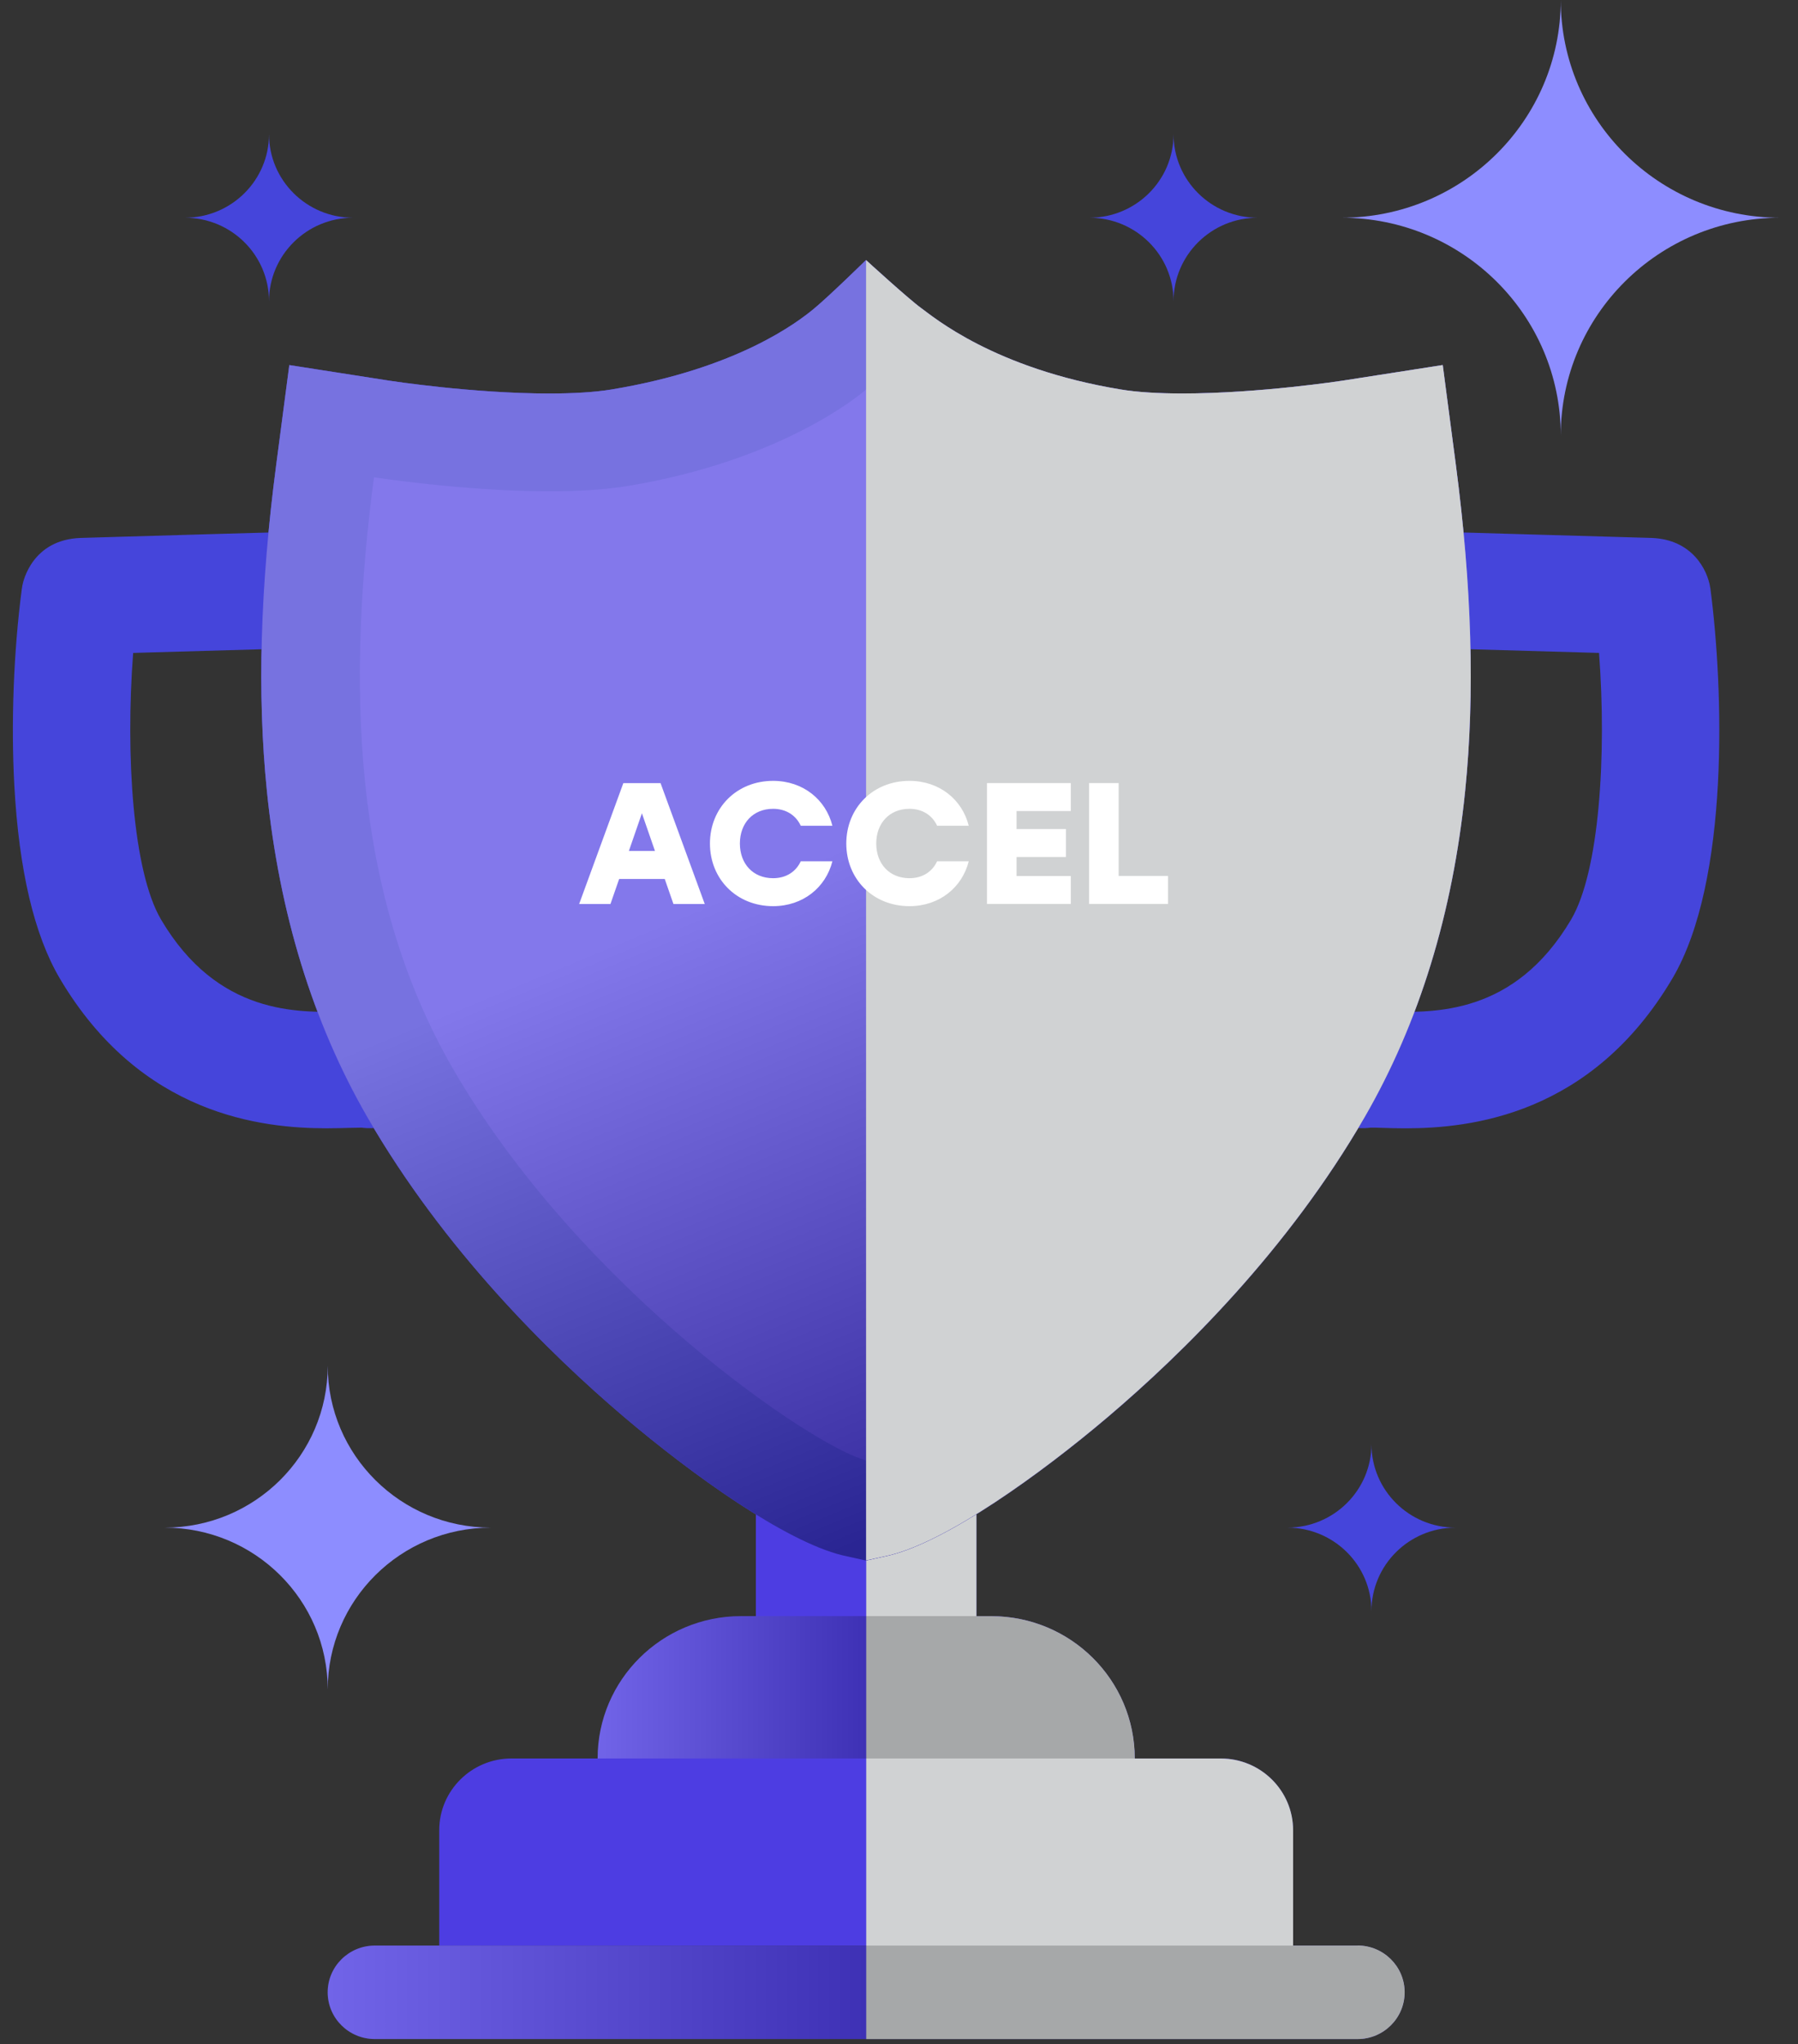 <svg xmlns="http://www.w3.org/2000/svg" width="73" height="83" viewBox="0 0 73 83" fill="none"><rect x="0" y="0" width="73" height="83" fill="#333333" stroke="none"/><g id="SOP-icon-accel"><path id="Vector" d="M39.64 56.519H30.689V68.423H39.64V56.519Z" fill="#4D3DE2"></path><path id="Vector_2" d="M30.083 65.615H40.247C43.46 65.615 46.069 68.204 46.069 71.394H24.264C24.264 68.204 26.872 65.615 30.085 65.615H30.083Z" fill="#4D3DE2"></path><path id="Vector_3" d="M20.768 71.394H49.564C51.184 71.394 52.497 72.7 52.497 74.306V78.988H17.833V74.306C17.833 72.698 19.148 71.394 20.766 71.394H20.768Z" fill="#4D3DE2"></path><path id="Vector_4" d="M55.111 78.99H15.217C14.161 78.99 13.304 79.839 13.304 80.888C13.304 81.936 14.161 82.786 15.217 82.786H55.111C56.168 82.786 57.025 81.936 57.025 80.888C57.025 79.839 56.168 78.99 55.111 78.99Z" fill="#4D3DE2"></path><g id="Vector_5" style="mix-blend-mode:multiply"><path d="M55.115 78.99H52.501V74.308C52.501 72.7 51.187 71.396 49.568 71.396H46.072C46.072 68.204 43.466 65.617 40.251 65.617H39.644V56.519H35.169V82.786H55.115C56.172 82.786 57.029 81.936 57.029 80.887C57.029 79.838 56.172 78.987 55.115 78.987V78.99Z" fill="#D0D2D3"></path></g><path id="Vector_6" style="mix-blend-mode:multiply" opacity="0.2" d="M30.083 65.615H40.247C43.46 65.615 46.069 68.204 46.069 71.394H24.264C24.264 68.204 26.872 65.615 30.085 65.615H30.083Z" fill="url(#paint0_linear_1572_1694)"></path><path id="Vector_7" style="mix-blend-mode:multiply" opacity="0.2" d="M55.111 78.99H15.217C14.161 78.99 13.304 79.839 13.304 80.888C13.304 81.936 14.161 82.786 15.217 82.786H55.111C56.168 82.786 57.025 81.936 57.025 80.888C57.025 79.839 56.168 78.99 55.111 78.99Z" fill="url(#paint1_linear_1572_1694)"></path><path id="Vector_8" d="M13.273 45.809C10.649 45.809 5.717 45.292 2.427 39.724C1.39 37.964 0.77 35.331 0.582 31.896C0.443 29.346 0.553 26.432 0.887 23.901C0.893 23.86 0.898 23.818 0.907 23.777C0.942 23.586 1.313 21.904 3.283 21.84L8.244 21.695L13.309 21.551C14.628 21.514 15.721 22.543 15.758 23.847C15.796 25.152 14.761 26.241 13.445 26.279C10.919 26.351 7.542 26.445 5.406 26.509C5.091 30.662 5.391 35.383 6.538 37.333C8.833 41.22 12.095 41.123 14.046 41.066C14.569 41.051 14.984 41.038 15.401 41.11C16.698 41.329 17.57 42.552 17.347 43.838C17.131 45.097 15.948 45.954 14.683 45.783C14.586 45.783 14.357 45.788 14.187 45.792C13.929 45.799 13.622 45.809 13.273 45.809ZM14.6 45.77C14.613 45.772 14.628 45.775 14.644 45.777C14.628 45.777 14.613 45.772 14.6 45.77Z" fill="#4545DB"></path><path id="Vector_9" d="M57.055 45.81C56.706 45.81 56.399 45.801 56.141 45.792C55.971 45.788 55.744 45.779 55.645 45.783C54.378 45.952 53.197 45.098 52.981 43.838C52.76 42.55 53.632 41.33 54.927 41.11C55.347 41.04 55.759 41.051 56.282 41.067C58.231 41.123 61.492 41.22 63.79 37.331C64.937 35.381 65.235 30.662 64.922 26.509C62.786 26.447 59.409 26.351 56.883 26.279C55.567 26.241 54.532 25.153 54.57 23.847C54.607 22.541 55.704 21.512 57.019 21.551L67.045 21.84C68.702 21.895 69.329 23.137 69.437 23.862C69.437 23.875 69.441 23.889 69.444 23.902C69.971 27.911 70.242 35.754 67.903 39.721C64.613 45.293 59.678 45.81 57.055 45.81Z" fill="#4545DB"></path><path id="Vector_10" d="M33.04 12.539C32.409 13.059 29.966 14.962 24.833 15.812C24.186 15.92 23.314 15.977 22.31 15.977C19.188 15.977 15.836 15.46 15.803 15.455L11.746 14.822L11.215 18.864C10.562 23.833 10.438 28.164 10.835 32.103C11.336 37.078 12.709 41.535 14.911 45.351C18.02 50.736 22.299 54.947 25.34 57.53C28.096 59.869 31.872 62.575 34.2 63.145L35.16 63.359L36.12 63.145C38.449 62.573 42.224 59.869 44.981 57.53C48.022 54.947 52.3 50.738 55.41 45.351C57.614 41.535 58.985 37.076 59.486 32.103C59.883 28.164 59.757 23.833 59.106 18.864L58.574 14.822L54.518 15.455C54.487 15.46 51.111 15.977 48.011 15.977C46.993 15.977 46.144 15.922 45.488 15.812C40.353 14.962 37.897 12.868 37.4 12.511C36.904 12.154 35.158 10.559 35.158 10.559C35.158 10.559 33.669 12.02 33.04 12.539Z" fill="#4D3DE2"></path><path id="Vector_11" d="M35.163 15.815C35.502 16.106 38.665 18.706 44.833 19.73C45.786 19.887 46.889 19.946 48.013 19.946C51.484 19.946 55.143 19.377 55.143 19.377C56.209 27.494 56.12 36.141 51.943 43.377C46.757 52.359 37.228 58.785 35.163 59.291C33.097 58.785 23.568 52.359 18.382 43.377C14.205 36.143 14.117 27.496 15.182 19.377C15.182 19.377 18.841 19.946 22.313 19.946C23.436 19.946 24.539 19.887 25.492 19.73C31.66 18.709 34.823 16.108 35.163 15.815ZM33.04 12.539C32.409 13.059 29.966 14.962 24.833 15.812C24.186 15.92 23.314 15.977 22.31 15.977C19.188 15.977 15.836 15.46 15.803 15.455L11.746 14.822L11.215 18.864C10.562 23.833 10.438 28.164 10.835 32.103C11.336 37.078 12.709 41.535 14.911 45.351C18.02 50.736 22.299 54.947 25.34 57.53C28.096 59.869 31.872 62.575 34.2 63.145L35.16 63.359L36.12 63.145C38.449 62.573 42.224 59.869 44.981 57.53C48.022 54.947 52.3 50.738 55.41 45.351C57.614 41.535 58.985 37.076 59.486 32.103C59.883 28.164 59.757 23.833 59.106 18.864L58.574 14.822L54.518 15.455C54.487 15.46 51.111 15.977 48.011 15.977C46.993 15.977 46.144 15.922 45.488 15.812C40.353 14.962 37.897 12.868 37.4 12.511C36.904 12.154 35.158 10.559 35.158 10.559C35.158 10.559 33.669 12.02 33.04 12.539Z" fill="#3C35D3"></path><path id="Vector_12" style="mix-blend-mode:multiply" opacity="0.3" d="M33.04 12.539C32.409 13.059 29.966 14.962 24.833 15.812C24.186 15.92 23.314 15.977 22.31 15.977C19.188 15.977 15.836 15.46 15.803 15.455L11.746 14.822L11.215 18.864C10.562 23.833 10.438 28.164 10.835 32.103C11.336 37.078 12.709 41.535 14.911 45.351C18.02 50.736 22.299 54.947 25.34 57.53C28.096 59.869 31.872 62.575 34.2 63.145L35.16 63.359L36.12 63.145C38.449 62.573 42.224 59.869 44.981 57.53C48.022 54.947 52.3 50.738 55.41 45.351C57.614 41.535 58.985 37.076 59.486 32.103C59.883 28.164 59.757 23.833 59.106 18.864L58.574 14.822L54.518 15.455C54.487 15.46 51.111 15.977 48.011 15.977C46.993 15.977 46.144 15.922 45.488 15.812C40.353 14.962 37.897 12.868 37.4 12.511C36.904 12.154 35.158 10.559 35.158 10.559C35.158 10.559 33.669 12.018 33.04 12.539Z" fill="url(#paint2_linear_1572_1694)"></path><g id="Vector_13" style="mix-blend-mode:multiply"><path d="M59.108 18.862L58.577 14.82L54.52 15.453C54.489 15.457 51.113 15.975 48.013 15.975C46.995 15.975 46.146 15.92 45.49 15.81C40.355 14.96 37.899 12.866 37.403 12.509C36.91 12.156 35.187 10.583 35.163 10.559V63.355L36.123 63.142C38.451 62.571 42.227 59.867 44.983 57.527C48.024 54.944 52.303 50.736 55.412 45.349C57.617 41.532 58.987 37.074 59.488 32.101C59.885 28.162 59.759 23.831 59.108 18.862Z" fill="#D0D2D3"></path></g><path id="Vector_14" d="M26.987 35.686H25.138L24.785 36.702H23.514L25.308 31.795H26.819L28.613 36.702H27.342L26.989 35.686H26.987ZM26.592 34.549L26.062 33.02L25.533 34.549H26.592Z" fill="white"></path><path id="Vector_15" d="M28.824 34.249C28.824 32.805 29.905 31.703 31.389 31.703C32.602 31.703 33.529 32.461 33.796 33.526H32.512C32.313 33.098 31.912 32.838 31.389 32.838C30.57 32.838 30.04 33.427 30.04 34.246C30.04 35.066 30.57 35.655 31.389 35.655C31.912 35.655 32.313 35.397 32.512 34.967H33.796C33.527 36.032 32.602 36.79 31.389 36.79C29.905 36.79 28.824 35.69 28.824 34.244V34.249Z" fill="white"></path><path id="Vector_16" d="M34.36 34.249C34.36 32.805 35.442 31.703 36.925 31.703C38.138 31.703 39.065 32.461 39.332 33.526H38.048C37.849 33.098 37.448 32.838 36.925 32.838C36.106 32.838 35.576 33.427 35.576 34.246C35.576 35.066 36.106 35.655 36.925 35.655C37.448 35.655 37.849 35.397 38.048 34.967H39.332C39.063 36.032 38.138 36.79 36.925 36.79C35.442 36.79 34.36 35.69 34.36 34.244V34.249Z" fill="white"></path><path id="Vector_17" d="M41.273 32.93V33.66H43.279V34.794H41.273V35.566H43.475V36.7H40.072V31.793H43.475V32.928H41.273V32.93Z" fill="white"></path><path id="Vector_18" d="M47.424 35.566V36.7H44.218V31.793H45.418V35.563H47.424V35.566Z" fill="white"></path><path id="Vector_19" d="M72.272 8.84C67.353 8.84 63.368 4.881 63.368 0C63.368 4.883 59.38 8.84 54.463 8.84C59.382 8.84 63.368 12.799 63.368 17.68C63.368 12.796 67.355 8.84 72.272 8.84Z" fill="#8D8DFF"></path><path id="Vector_20" d="M19.927 62.022C16.27 62.022 13.306 59.08 13.306 55.45C13.306 59.08 10.343 62.022 6.686 62.022C10.343 62.022 13.306 64.964 13.306 68.594C13.306 64.964 16.27 62.022 19.927 62.022Z" fill="#8D8DFF"></path><path id="Vector_21" d="M51.063 8.84C49.176 8.84 47.647 7.322 47.647 5.449C47.647 7.322 46.117 8.84 44.23 8.84C46.117 8.84 47.647 10.358 47.647 12.232C47.647 10.358 49.176 8.84 51.063 8.84Z" fill="#4545DB"></path><path id="Vector_22" d="M14.338 8.84C12.452 8.84 10.922 7.322 10.922 5.449C10.922 7.322 9.393 8.84 7.506 8.84C9.393 8.84 10.922 10.358 10.922 12.232C10.922 10.358 12.452 8.84 14.338 8.84Z" fill="#4545DB"></path><path id="Vector_23" d="M59.098 62.022C57.211 62.022 55.682 60.504 55.682 58.631C55.682 60.504 54.152 62.022 52.266 62.022C54.152 62.022 55.682 63.54 55.682 65.413C55.682 63.54 57.211 62.022 59.098 62.022Z" fill="#4545DB"></path></g><defs><linearGradient id="paint0_linear_1572_1694" x1="24.264" y1="68.504" x2="46.069" y2="68.504" gradientUnits="userSpaceOnUse"><stop stop-color="white"></stop><stop offset="0.5"></stop></linearGradient><linearGradient id="paint1_linear_1572_1694" x1="13.304" y1="80.887" x2="57.025" y2="80.887" gradientUnits="userSpaceOnUse"><stop stop-color="white"></stop><stop offset="0.5"></stop></linearGradient><linearGradient id="paint2_linear_1572_1694" x1="37.875" y1="33.08" x2="47.886" y2="57.327" gradientUnits="userSpaceOnUse"><stop stop-color="white"></stop><stop offset="1"></stop></linearGradient></defs></svg>